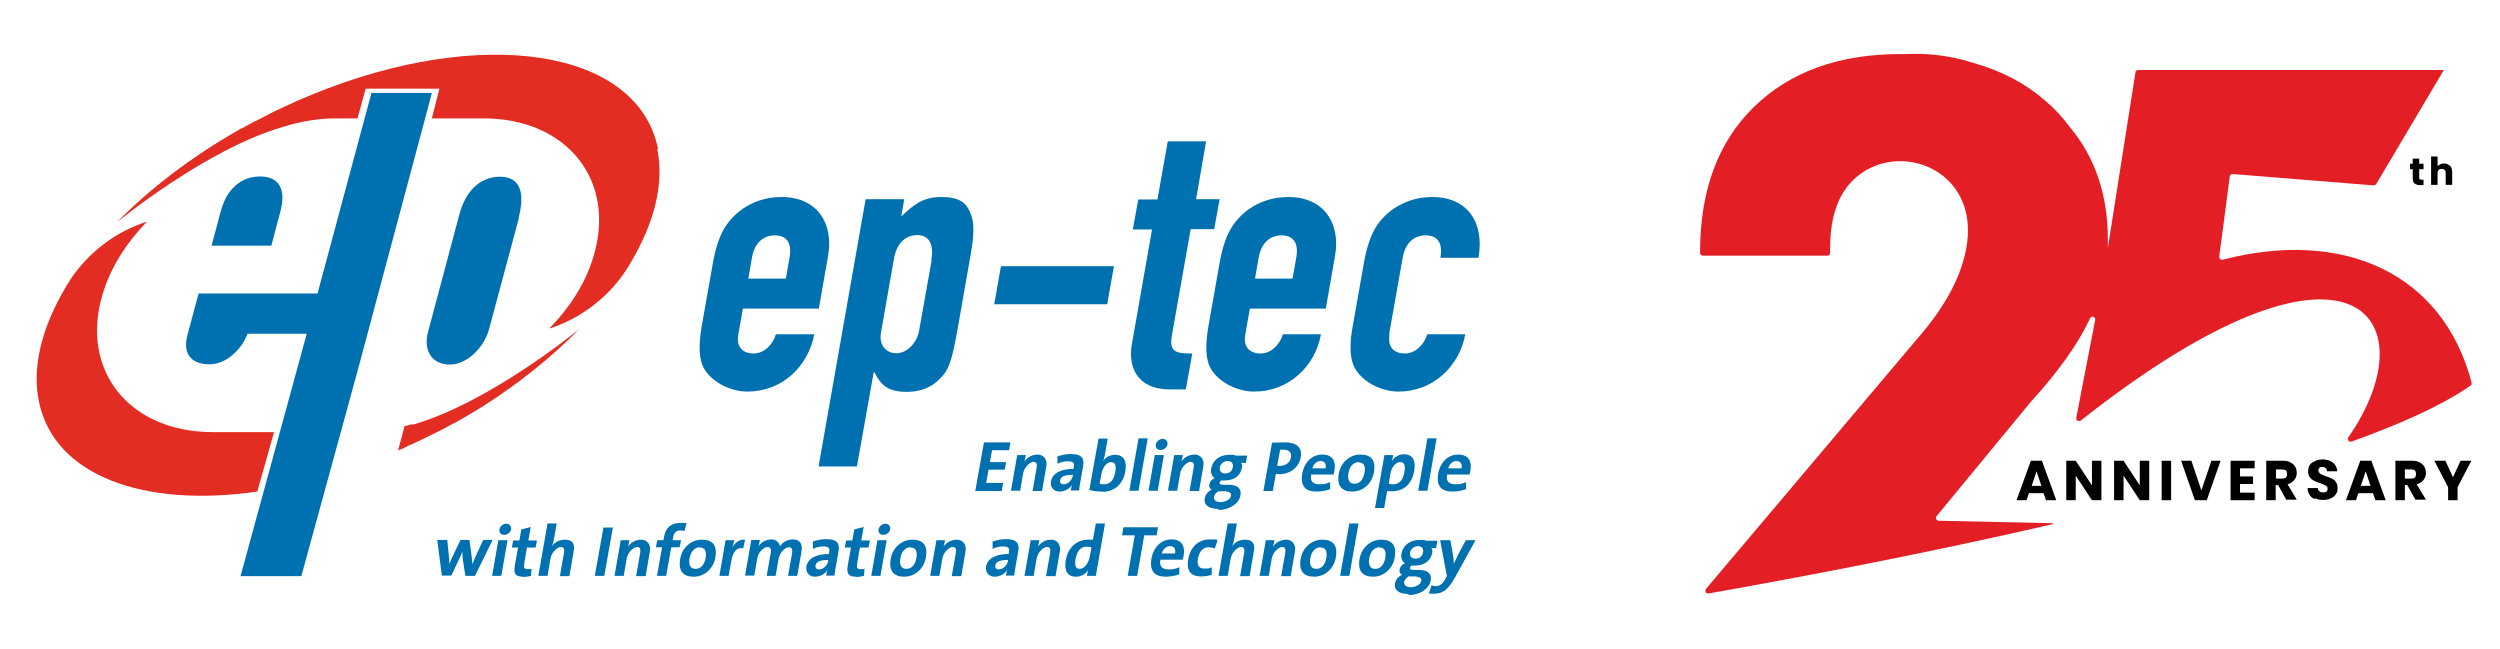 <?xml version="1.0" encoding="UTF-8"?>
<svg id="Layer_1" xmlns="http://www.w3.org/2000/svg" version="1.1" viewBox="0 0 925.1 240">
  <!-- Generator: Adobe Illustrator 29.6.0, SVG Export Plug-In . SVG Version: 2.1.1 Build 207)  -->
  <defs>
    <style>
      .st0 {
        fill: #e31f25;
      }

      .st1 {
        fill: #0071b0;
      }

      .st2 {
        fill: #e32c22;
      }
    </style>
  </defs>
  <g>
    <g>
      <g>
        <g>
          <path class="st2" d="M152.6,156.9h0c-1,.3-1.9.6-2.9.8l-2.4,9c.3-.1.7-.3,1-.4.6-.3,1.3-.6,1.9-.9.8-.4,1.6-.8,2.4-1.1,1-.5,2-1,3-1.4.7-.4,1.5-.7,2.2-1.1.6-.3,1.1-.6,1.7-.8.7-.4,1.5-.7,2.2-1.1.5-.3,1.1-.5,1.6-.8,1.3-.7,2.5-1.3,3.7-2,.4-.2.7-.4,1.1-.6h.2c3.3-1.9,6.6-3.8,9.7-5.7,13.9-8.8,26.2-18.7,36.3-29,0,0-33,27.2-61.7,35.4v-.3Z"/>
          <path class="st2" d="M101.2,159.9h-22.5c-30.8,0-49.1-22.8-40.8-50.8,2.9-9.9,8.8-19.2,16.5-27.1-11.6,3.7-21.5,11.3-28.2,21.2-.6,1-1.2,2-1.8,2.9h0c-8.8,14.8-12.7,29.6-10,42.5,5.6,27.3,38.5,39.4,80.8,33.3l6.2-22h-.2Z"/>
        </g>
        <path class="st2" d="M243.5,55.1c-7.5-37-65-46-128.3-20h0c-.5.2-1,.4-1.6.7-.7.3-1.5.6-2.2.9-.7.3-1.4.6-2.1.9-.6.3-1.3.6-1.9.9-.8.4-1.6.7-2.4,1.1-1,.5-2,.9-3,1.4-.7.3-1.4.7-2.2,1.1s-1.1.6-1.7.9c-.7.4-1.5.7-2.2,1.1-.5.3-1.1.6-1.6.8-1.2.6-2.5,1.3-3.7,2-.4.2-.7.4-1.1.6,0,0,0,0-.2,0-3.3,1.9-6.5,3.8-9.7,5.8-14,8.8-26.2,18.6-36.4,29,0,0,33-27.2,61.7-35.4h0c6.4-2,13-3.1,19.5-3.1h7.9l3-11h27.3l-2.8,11h19.1c30.8,0,49.1,22.8,40.8,50.8-2.9,10-8.8,19.2-16.5,27,11.6-3.7,21.5-11.3,28.2-21.2.6-1,1.2-2,1.8-2.9h0c8.8-14.7,12.7-29.4,10-42.4h.3Z"/>
        <g>
          <path class="st1" d="M191.9,80.6c2.4-9,.8-15.2-6.9-15.2s-12.8,5.7-15,13.9l-11.6,43.5c-1.9,7.1,1.6,12.1,8,12.1s12.7-6.2,14.6-13.2l11-41h-.1Z"/>
          <g>
            <path class="st1" d="M103.8,78.1c2.2-8.4-.8-12.8-7.6-12.8s-12.2,4.4-14.5,12.8l-3.4,12.8h22.1l3.4-12.8Z"/>
            <path class="st1" d="M137.4,34.6l-19.9,74h-44l-4.1,15.2c-1.9,7,1.2,11,8.1,11s12.3-6.4,14.1-11.3h21.9l-24.5,89.7h22.5l21.1-77,24.5-91.6,2.7-10.2h-22.5v.2Z"/>
          </g>
        </g>
      </g>
      <g>
        <path class="st1" d="M274.9,114.2l-1.7,9.6c-.8,4.4,1.4,7,5.7,7s7.4-4,8.2-7.1h14.2c-1,5.8-4.1,11.2-8.3,15-4.4,3.9-10,6.2-16.5,6.2s-14.4-4-16.7-10.1c-1.3-3.6-1.1-8.6-.1-14.3l4.1-23.2c1-5.7,2.6-10.7,5.2-14.3,4.4-6.1,11.6-10.1,20.2-10.1,13.1,0,19.4,9.6,17.2,21.9l-3.4,19.4h-28.1ZM276.9,103.1h13.9l1.4-8c.9-5.3-1.2-8-5.5-8s-7.4,2.8-8.4,8l-1.4,8Z"/>
        <path class="st1" d="M320.5,73.7h14.1l-1.1,6.4c4.3-4,7.7-7.2,14.7-7.2s9.5,2.1,11.2,6.7c1.1,3.1,1.1,7.4-.3,15.1l-4.7,26.8c-1.8,10.1-2.9,14.2-5.2,17.1-3,3.7-7,6.4-13.8,6.4s-9.5-2.6-11.8-7.2h-.3l-6.2,34.8h-14.2l17.4-98.8h.2ZM344.6,96.6c1-5.7-.4-9.6-5.2-9.6s-7.7,3.6-8.6,8.7l-4.8,27.4c-.8,4.4,1.7,7.6,5.7,7.6s7.6-3.9,8.4-8.3l4.6-25.8h-.1Z"/>
        <path class="st1" d="M370.4,98.5h41.8l-2.5,14.1h-41.8l2.5-14.1Z"/>
        <path class="st1" d="M432.2,52.3h14.1l-3.7,21.4h8.7l-2,11.1h-8.7l-6.9,39c-1.2,6.5,1.3,7,7.5,7l-2.4,13.3h-5.8c-12.8,0-15.5-9-14.2-16.5l7.5-42.7h-7.1l2-11.1h7.1l3.8-21.4h.1Z"/>
        <path class="st1" d="M462.5,114.2l-1.7,9.6c-.8,4.4,1.4,7,5.7,7s7.4-4,8.2-7.1h14.1c-1,5.8-4,11.2-8.3,15-4.4,3.9-10,6.2-16.5,6.2s-14.4-4-16.7-10.1c-1.3-3.6-1.1-8.6-.1-14.3l4.1-23.2c1-5.7,2.6-10.7,5.2-14.3,4.4-6.1,11.6-10.1,20.3-10.1,13,0,19.4,9.6,17.2,21.9l-3.4,19.4h-28.1ZM464.4,103.1h13.9l1.4-8c.9-5.3-1.2-8-5.5-8s-7.4,2.8-8.4,8l-1.4,8Z"/>
        <path class="st1" d="M514.2,123.8c-.8,4.4,1.4,7,5.7,7s7.4-4,8.2-7.1h14.1c-1,5.8-4.1,11.2-8.3,15-4.4,3.9-10,6.2-16.5,6.2s-14.4-4-16.7-10.1c-1.3-3.6-1.2-8.6-.1-14.3l4.1-23.2c1-5.7,2.6-10.7,5.1-14.3,4.4-6.1,11.7-10.1,20.2-10.1,13,0,19.4,9.4,17.1,22.5h-14.1c1-5.7-1.2-8.3-5.5-8.3s-7.4,2.8-8.4,8l-5.1,28.7h.2Z"/>
      </g>
    </g>
    <g>
      <path class="st1" d="M360.9,181.6l3.2-17.9h9.8l-.5,2.9h-6.3l-.8,4.4h6l-.5,2.8h-6l-.9,4.9h6.3l-.5,3h-9.8Z"/>
      <path class="st1" d="M382.1,181.6l1.5-8.5c.2-1.4,0-2.2-1.2-2.2s-3.4,1.9-3.8,4.3l-1.1,6.4h-3.4l2.3-13.2h3.2c-.1.6-.3,1.7-.6,2.4h0c1.1-1.5,2.8-2.6,5-2.6s3.6,1.9,3.2,4.2l-1.6,9.3h-3.5Z"/>
      <path class="st1" d="M396.2,181.6c.1-.8.3-1.5.5-2.2h0c-.9,1.5-2.7,2.5-4.7,2.5s-3.5-1.6-3.1-3.8c.6-3.1,3.8-4.6,8.4-4.6v-.7c.4-1.4-.2-2.1-2.1-2.1s-2.7.4-3.9.9v-2.7c1.3-.5,3.2-.9,4.9-.9,4.2,0,5.1,1.7,4.6,4.5l-1,5.6c-.2,1.1-.4,2.3-.5,3.4h-3.2.1ZM397,175.7c-3.5,0-4.5.9-4.7,2-.2.9.3,1.5,1.3,1.5,1.7,0,3.1-1.6,3.4-3.2v-.4h0Z"/>
      <path class="st1" d="M407.9,181.9c-1.9,0-3.4-.2-4.8-.6l3.4-19h3.4l-1,5.7c-.1.8-.4,1.9-.7,2.6h0c.9-1.4,2.6-2.3,4.4-2.3,3.2,0,4.5,2.3,3.8,6.2-.8,4.5-3.9,7.5-8.5,7.5h0ZM411.2,171c-1.8,0-3.2,2-3.6,4.3l-.7,3.7c.4.2,1,.2,1.7.2,1.9,0,3.5-1.2,4.1-4.5.4-2.5,0-3.7-1.6-3.7h.1Z"/>
      <path class="st1" d="M417.9,181.6l3.4-19.4h3.4l-3.4,19.4h-3.4Z"/>
      <path class="st1" d="M425,181.6l2.3-13.2h3.4l-2.3,13.2h-3.4ZM429.4,166.5c-1.2,0-1.9-.9-1.7-2,.2-1.1,1.3-2.1,2.5-2.1s2,.9,1.8,2.1c-.2,1.1-1.3,2-2.5,2h0Z"/>
      <path class="st1" d="M440.2,181.6l1.5-8.5c.2-1.4,0-2.2-1.2-2.2s-3.4,1.9-3.8,4.3l-1.1,6.4h-3.4l2.3-13.2h3.2c-.1.6-.3,1.7-.6,2.4h0c1.1-1.5,2.8-2.6,5-2.6s3.6,1.9,3.2,4.2l-1.6,9.3h-3.5Z"/>
      <path class="st1" d="M450.8,188.3c-3.5,0-5.4-1.4-5-3.9.2-1.4,1.4-2.7,2.6-3.2-.7-.4-1.1-1.1-.9-2,.2-1,1-1.9,2-2.3-1.1-.7-1.6-1.9-1.3-3.6.5-2.7,2.8-5,6.7-5s1.4.1,2.1.3h4.5l-.5,2.7h-1.8c.4.4.5,1,.4,1.7-.5,2.8-2.7,4.8-6.5,4.8s-.7,0-1-.1c-.5.2-.7.6-.8.9-.1.6.4.8,1.9.8h2c2.8.2,4.3,1.4,3.8,4-.5,2.8-3.8,5.3-8.2,5.3v-.4ZM453.7,181.8h-2.9c-.9.6-1.4,1.3-1.6,2-.2,1.2.8,2,2.5,2s3.5-1,3.8-2.2c.2-1-.3-1.6-1.8-1.7h0ZM454.3,170.6c-1.5,0-2.6,1-2.9,2.3-.2,1.4.4,2.3,2,2.3s2.5-.9,2.8-2.3c.2-1.4-.4-2.3-2-2.3h.1Z"/>
      <path class="st1" d="M473.3,175.4h-1.2l-1.1,6.3h-3.5l3.2-17.9c1.5,0,3.1-.1,4.8-.1,4.4,0,6.5,2,5.8,5.6-.6,3.5-3.8,6.2-8.1,6.2h.1ZM474.9,166.4h-1.2l-1.1,6h1c2.1,0,3.8-1.2,4.1-3.1.3-1.8-.5-2.9-2.9-2.9h.1Z"/>
      <path class="st1" d="M493.4,175.6h-8.2c-.5,2.4.6,3.6,3,3.6s2.6-.3,4-.8v2.6c-1.6.6-3.4.9-5,.9-4.2,0-6.1-2.1-5.3-6.7.7-4,3.5-7,7.4-7s5.1,2.6,4.5,5.9c0,.5-.2,1-.4,1.6h0ZM488.7,170.6c-1.4,0-2.6,1-3.1,2.7h4.9c.4-1.7-.4-2.7-1.8-2.7Z"/>
      <path class="st1" d="M500.4,181.9c-3.7,0-5.8-1.9-5-6.6.7-4.1,4-7.1,8-7.1s5.8,2.1,5,6.6c-.7,4.1-4,7.1-8,7.1ZM502.7,171c-1.5,0-3.2,1.2-3.7,3.9s.3,4.1,2.2,4.1,3.2-1.4,3.7-4-.2-3.9-2.2-3.9h0Z"/>
      <path class="st1" d="M515,181.8c-.6,0-1.1,0-1.7-.1l-1.1,6.3h-3.4l3.5-19.6h3.2c0,.6-.3,1.5-.5,2.2h0c1-1.5,2.6-2.5,4.6-2.5,3.1,0,4.4,2.3,3.7,6.2-.8,4.6-3.7,7.5-8.3,7.5h0ZM518.1,171c-1.8,0-3.2,2.1-3.6,4.3l-.6,3.7c.5.2,1,.2,1.7.2,1.9,0,3.5-1.2,4.1-4.5.4-2.5,0-3.7-1.6-3.7h0Z"/>
      <path class="st1" d="M524.8,181.6l3.4-19.4h3.4l-3.4,19.4h-3.4Z"/>
      <path class="st1" d="M543.7,175.6h-8.2c-.5,2.4.6,3.6,3,3.6s2.6-.3,4-.8v2.6c-1.6.6-3.4.9-5,.9-4.2,0-6.1-2.1-5.3-6.7.7-4,3.5-7,7.4-7s5.1,2.6,4.5,5.9c0,.5-.2,1-.4,1.6h0ZM539,170.6c-1.4,0-2.6,1-3.1,2.7h4.9c.4-1.7-.4-2.7-1.8-2.7h0Z"/>
    </g>
    <g>
      <path class="st1" d="M175.9,213.1h-3.7l-.9-5.9c-.1-.9-.2-1.8-.2-3h0c-.5,1.2-1,2.2-1.5,3.3l-2.6,5.5h-3.5l-1.7-13.2h3.7l.5,5c.1,1.3.3,2.6.3,4h0c.5-1.5,1.1-2.7,1.6-3.8l2.5-5.2h3.3l.7,5c.2,1.5.3,2.7.4,4h0c.5-1.4,1-2.5,1.6-3.8l2.4-5.2h3.5l-6.5,13.2h0Z"/>
      <path class="st1" d="M182.1,213.1l2.3-13.2h3.4l-2.3,13.2h-3.4ZM186.5,197.9c-1.2,0-1.9-.9-1.7-2s1.3-2.1,2.5-2.1,2,.9,1.8,2.1c-.2,1.1-1.3,2-2.5,2h-.1Z"/>
      <path class="st1" d="M193.6,213.4c-2.9,0-3.6-1.1-3.1-4.1l1.2-6.7h-2.3l.5-2.6h2.3l.7-4.1,3.5-.9-.9,5h3.2l-.5,2.6h-3.2l-1,5.8c-.3,1.7,0,2.2,1.2,2.2s1.1,0,1.5-.2l-.2,2.7c-.9.2-2,.4-2.9.4h0Z"/>
      <path class="st1" d="M207.2,213.1l1.5-8.5c.2-1.4,0-2.2-1.2-2.2s-3.4,1.9-3.8,4.3l-1.1,6.4h-3.4l3.4-19.4h3.4l-1,5.7c-.1.8-.4,1.9-.7,2.7h0c1-1.5,2.7-2.4,4.8-2.4,3,0,3.6,1.9,3.2,4.2l-1.6,9.3h-3.5Z"/>
      <path class="st1" d="M220.1,213.1l3.2-17.9h3.5l-3.2,17.9h-3.5Z"/>
      <path class="st1" d="M235.4,213.1l1.5-8.5c.2-1.4,0-2.2-1.2-2.2s-3.4,1.9-3.8,4.3l-1.1,6.4h-3.4l2.3-13.2h3.2c-.1.6-.3,1.7-.6,2.4h0c1.1-1.5,2.8-2.6,5-2.6s3.6,1.9,3.2,4.2l-1.6,9.3h-3.5Z"/>
      <path class="st1" d="M253.3,196.5c-.5-.2-1.1-.2-1.6-.2-1.5,0-2.3.8-2.6,2.5l-.2,1.1h3.1l-.5,2.6h-3.1l-1.9,10.6h-3.4l1.9-10.6h-2.3l.5-2.6h2.3l.2-1.1c.6-3.6,2.6-5.3,6.2-5.3s1.5,0,2.1.2l-.7,2.8Z"/>
      <path class="st1" d="M256.7,213.4c-3.7,0-5.8-1.9-5-6.6.7-4.1,4-7.1,8-7.1s5.8,2.1,5,6.6c-.7,4.1-4,7.1-8,7.1ZM258.9,202.5c-1.5,0-3.2,1.2-3.7,3.9s.3,4.1,2.2,4.1,3.2-1.4,3.7-4c.4-2.6-.2-3.9-2.2-3.9h0Z"/>
      <path class="st1" d="M275.1,202.9c-2.4-.5-3.9,1.1-4.5,4.8l-1,5.4h-3.4l2.3-13.2h3.2c-.1.7-.4,1.7-.7,2.7h0c.9-1.7,2.5-3.1,4.7-2.9l-.7,3.3h.1Z"/>
      <path class="st1" d="M291.6,213.1l1.5-8.3c.2-1.4,0-2.3-1.2-2.3s-3.3,1.7-3.8,4.3l-1.1,6.3h-3.3l1.5-8.4c.2-1.3.1-2.3-1.2-2.3s-3.4,1.8-3.8,4.3l-1.1,6.3h-3.4l2.3-13.2h3.2c-.1.6-.3,1.6-.6,2.4h0c1.1-1.6,2.9-2.6,4.8-2.6s3.1,1.4,3.2,2.6c.8-1.3,2.5-2.6,4.8-2.6s3.7,1.4,3.2,4.4l-1.6,9.1h-3.4Z"/>
      <path class="st1" d="M305.7,213.1c.1-.8.3-1.5.5-2.2h0c-.9,1.5-2.7,2.5-4.7,2.5s-3.5-1.6-3.1-3.8c.6-3.1,3.8-4.6,8.4-4.6v-.7c.4-1.4-.2-2.1-2.1-2.1s-2.7.4-3.9.9v-2.7c1.3-.5,3.2-.9,4.9-.9,4.2,0,5.1,1.7,4.6,4.5l-1,5.6c-.2,1.1-.4,2.3-.5,3.4h-3.2.1ZM306.5,207.2c-3.5,0-4.5.9-4.7,2-.2.9.3,1.5,1.3,1.5,1.7,0,3.1-1.6,3.4-3.2v-.4h0Z"/>
      <path class="st1" d="M316.8,213.4c-2.9,0-3.6-1.1-3.1-4.1l1.2-6.7h-2.3l.5-2.6h2.3l.7-4.1,3.5-.9-.9,5h3.2l-.5,2.6h-3.2l-1,5.8c-.3,1.7,0,2.2,1.2,2.2s1.1,0,1.5-.2l-.2,2.7c-.9.2-2,.4-2.9.4h0Z"/>
      <path class="st1" d="M322.4,213.1l2.3-13.2h3.4l-2.3,13.2h-3.4ZM326.8,197.9c-1.2,0-1.9-.9-1.7-2,.2-1.1,1.3-2.1,2.5-2.1s2,.9,1.8,2.1c-.2,1.1-1.3,2-2.5,2h0Z"/>
      <path class="st1" d="M334.6,213.4c-3.7,0-5.8-1.9-5-6.6.7-4.1,4-7.1,8-7.1s5.8,2.1,5,6.6c-.7,4.1-4,7.1-8,7.1ZM336.9,202.5c-1.5,0-3.2,1.2-3.7,3.9s.3,4.1,2.2,4.1,3.2-1.4,3.7-4c.4-2.6-.2-3.9-2.2-3.9h0Z"/>
      <path class="st1" d="M352.2,213.1l1.5-8.5c.2-1.4,0-2.2-1.2-2.2s-3.4,1.9-3.8,4.3l-1.1,6.4h-3.4l2.3-13.2h3.2c-.1.6-.3,1.7-.6,2.4h0c1.1-1.5,2.8-2.6,5-2.6s3.6,1.9,3.2,4.2l-1.6,9.3h-3.5Z"/>
      <path class="st1" d="M372.2,213.1c.1-.8.3-1.5.5-2.2h0c-.9,1.5-2.7,2.5-4.7,2.5s-3.5-1.6-3.1-3.8c.6-3.1,3.8-4.6,8.4-4.6v-.7c.4-1.4-.2-2.1-2.1-2.1s-2.7.4-3.9.9v-2.7c1.3-.5,3.2-.9,4.9-.9,4.2,0,5.1,1.7,4.6,4.5l-1,5.6c-.2,1.1-.4,2.3-.5,3.4h-3.2.1ZM373,207.2c-3.5,0-4.5.9-4.7,2-.2.9.3,1.5,1.3,1.5,1.7,0,3.1-1.6,3.4-3.2v-.4h0Z"/>
      <path class="st1" d="M387.1,213.1l1.5-8.5c.2-1.4,0-2.2-1.2-2.2s-3.4,1.9-3.8,4.3l-1.1,6.4h-3.4l2.3-13.2h3.2c-.1.6-.3,1.7-.6,2.4h0c1.1-1.5,2.8-2.6,5-2.6s3.6,1.9,3.2,4.2l-1.6,9.3h-3.5Z"/>
      <path class="st1" d="M402.2,213.1c.1-.6.3-1.5.5-2.2h0c-.9,1.5-2.6,2.5-4.6,2.5-3.2,0-4.4-2.4-3.7-6.2.8-4.5,3.9-7.5,8.3-7.5s1.1,0,1.7.1l1.1-6.1h3.4l-3.4,19.4h-3.3ZM403.8,202.5c-.6-.1-1.2-.2-1.7-.2-1.9,0-3.5,1.2-4.1,4.5-.4,2.5,0,3.7,1.6,3.7s3.2-2.1,3.6-4.3l.7-3.7h-.1Z"/>
      <path class="st1" d="M423.4,198.1l-2.6,15h-3.5l2.6-15h-4.7l.5-3h12.8l-.5,3h-4.7.1Z"/>
      <path class="st1" d="M437.6,207.1h-8.2c-.5,2.4.6,3.6,3,3.6s2.6-.3,4-.8v2.6c-1.6.6-3.4.9-5,.9-4.2,0-6.1-2.1-5.3-6.8.7-4,3.5-7,7.4-7s5.1,2.6,4.5,5.9c0,.5-.2,1-.4,1.6ZM433,202.1c-1.4,0-2.6,1-3.1,2.7h4.9c.4-1.7-.4-2.7-1.8-2.7Z"/>
      <path class="st1" d="M444.5,213.3c-3.7,0-5.6-1.9-4.8-6.4.7-4.1,3.4-7.3,8-7.3s2,.2,2.8.5l-1,2.9c-.7-.3-1.5-.5-2.4-.5-2,0-3.3,1.6-3.8,4.1-.4,2.3.1,3.8,2.4,3.8s1.8-.2,2.7-.5v2.8c-1.2.4-2.6.6-3.9.6h0Z"/>
      <path class="st1" d="M458.9,213.1l1.5-8.5c.2-1.4,0-2.2-1.2-2.2s-3.4,1.9-3.8,4.3l-1.1,6.4h-3.4l3.4-19.4h3.4l-1,5.7c-.1.8-.4,1.9-.7,2.7h0c1-1.5,2.7-2.4,4.8-2.4,3,0,3.6,1.9,3.2,4.2l-1.6,9.3h-3.5Z"/>
      <path class="st1" d="M474.1,213.1l1.5-8.5c.2-1.4,0-2.2-1.2-2.2s-3.4,1.9-3.8,4.3l-1.1,6.4h-3.4l2.3-13.2h3.2c-.1.6-.3,1.7-.6,2.4h0c1.1-1.5,2.8-2.6,5-2.6s3.6,1.9,3.2,4.2l-1.6,9.3h-3.5Z"/>
      <path class="st1" d="M486.3,213.4c-3.7,0-5.8-1.9-5-6.6.7-4.1,4-7.1,8-7.1s5.8,2.1,5,6.6c-.7,4.1-4,7.1-8,7.1ZM488.6,202.5c-1.5,0-3.2,1.2-3.7,3.9s.3,4.1,2.2,4.1,3.2-1.4,3.7-4c.4-2.6-.2-3.9-2.2-3.9h0Z"/>
      <path class="st1" d="M495.9,213.1l3.4-19.4h3.4l-3.4,19.4h-3.4Z"/>
      <path class="st1" d="M508.1,213.4c-3.7,0-5.8-1.9-5-6.6.7-4.1,4-7.1,8-7.1s5.8,2.1,5,6.6c-.7,4.1-4,7.1-8,7.1h0ZM510.4,202.5c-1.5,0-3.2,1.2-3.7,3.9s.3,4.1,2.2,4.1,3.2-1.4,3.7-4c.4-2.6-.2-3.9-2.2-3.9h0Z"/>
      <path class="st1" d="M521.2,219.8c-3.5,0-5.4-1.4-5-3.9.2-1.4,1.4-2.7,2.6-3.2-.7-.4-1.1-1.1-.9-2,.2-1,1-1.9,2-2.3-1.1-.7-1.6-1.9-1.3-3.6.5-2.7,2.8-5,6.7-5s1.4.1,2.1.3h4.5l-.5,2.7h-1.8c.4.4.5,1,.4,1.7-.5,2.8-2.7,4.8-6.5,4.8s-.7,0-1-.1c-.5.2-.7.6-.8.9,0,.6.4.8,1.9.8h2c2.8.2,4.3,1.4,3.8,4-.5,2.8-3.8,5.3-8.2,5.3v-.4ZM524.1,213.3h-2.9c-.9.6-1.4,1.3-1.6,2-.2,1.2.8,2,2.5,2s3.5-1,3.8-2.2c.2-1-.3-1.6-1.8-1.7h0ZM524.7,202.1c-1.5,0-2.6,1-2.9,2.3-.2,1.4.4,2.3,2,2.3s2.5-.9,2.8-2.3c.2-1.4-.4-2.3-2-2.3h.1Z"/>
      <path class="st1" d="M538.3,213.8c-2.5,4.6-4.6,5.9-7.7,5.9s-1.3,0-1.8-.2l.9-2.9c.5.2,1.1.3,1.6.3,1.1,0,2.4-.5,3.5-2.6l.6-1.2-2.5-13.2h3.8l.9,5.1c.2,1.1.3,2.4.4,3.6h0c.5-1.2,1.4-3,2-4.2l2.4-4.5h3.6l-7.7,14h0Z"/>
    </g>
  </g>
  <g>
    <g id="_105554106762624">
      <path class="st0" d="M904.2,26.1l-24.9,42c-.2.3-.6.5-1,.5l-52.1-4.2c-.6,0-1,.4-1.1.9l-3.9,29.7c0,.7.6,1.3,1.3,1.1,44.6-11.6,81.5,5,92.1,45.5,0,.4,0,.9-.4,1.1-.6.4-1.2.8-1.8,1.2-9.9,6.6-24.5,13.1-42.2,19.5-1,.3-1.8-.7-1.2-1.6,30.6-44.1,1.5-85.5-99-6.2-.8.6-1.8,0-1.7-1l7-36.2c.2-1.2-1.4-1.7-1.9-.6h0c-4.4,9.5-11.8,19.8-22,31l-34.8,42.2c-.6.7,0,1.7.8,1.7l41.7.9c.2,0,.5,0,.7.3h0c-46.6,10.8-93.7,19.7-127.5,25.7-1,.2-1.6-.9-1-1.7l79.9-94.6c9-10.7,14.2-20.8,16.2-30.4,6.6-31.4-27.9-42.8-43.3-24.5-4.6,5.5-6.9,13.4-6.9,23.8v1.4c0,.6-.5,1-1,1h-46.1c-.6,0-1-.5-1-1v-.3c0-22.8,6.6-40.7,19.9-53.7,13.3-13,31.4-19.6,54.4-19.6s1.5,0,2.2,0h0c8.3-.4,16.7.7,25,3.4,10.2,2.9,19,7.5,26.4,14,3.4,2.9,6.3,6.1,8.9,9.6,9.4,11.2,14.1,25.1,14.1,41.7s0,2,0,3l10.2-64.9c0-.5.5-.9,1-.9h113.2l-.3.2Z"/>
    </g>
    <g>
      <path d="M756.2,182.5h-5.4l-.9,2.6h-3.7l5.3-14.6h4.1l5.3,14.6h-3.8l-.9-2.6ZM755.4,179.8l-1.8-5.4-1.8,5.4h3.7-.1Z"/>
      <path d="M777.6,185.1h-3.5l-6-9.1v9.1h-3.5v-14.6h3.5l6,9.1v-9.1h3.5v14.6Z"/>
      <path d="M795.3,185.1h-3.5l-6-9.1v9.1h-3.5v-14.6h3.5l6,9.1v-9.1h3.5v14.6Z"/>
      <path d="M803.4,170.5v14.6h-3.5v-14.6h3.5Z"/>
      <path d="M821.7,170.5l-5.1,14.6h-4.4l-5.1-14.6h3.8l3.7,11,3.7-11h3.8-.3Z"/>
      <path d="M828.9,173.4v2.9h4.8v2.8h-4.8v3.2h5.4v2.8h-8.9v-14.6h8.9v2.8h-5.4Z"/>
      <path d="M846.1,185.1l-3.1-5.6h-.9v5.6h-3.5v-14.6h6c1.2,0,2.2.1,2.9.6.9.4,1.5,1,1.8,1.6.4.7.6,1.5.6,2.3s-.3,1.9-.9,2.6c-.6.7-1.3,1.3-2.5,1.6l3.4,5.7h-3.9.1ZM842.2,177.1h2.2c.6,0,1.2-.1,1.5-.4s.4-.7.4-1.3-.1-1-.4-1.3-.9-.4-1.5-.4h-2.2v3.7h0Z"/>
      <path d="M856.6,184.7c-.9-.3-1.5-.9-2-1.6-.4-.7-.7-1.5-.7-2.5h3.8c0,.6.3,1,.6,1.2.3.3.7.4,1.3.4s.9,0,1.3-.3c.3-.3.4-.6.4-1s0-.6-.3-.9c-.3-.3-.6-.4-.9-.6-.3-.1-.9-.3-1.5-.6-.9-.3-1.8-.6-2.3-.9-.6-.3-1.2-.7-1.6-1.3s-.6-1.3-.6-2.2c0-1.3.4-2.5,1.5-3.2s2.2-1.2,3.8-1.2,2.9.4,3.9,1.2,1.5,1.9,1.6,3.2h-3.8c0-.4-.1-.9-.6-1.2-.3-.3-.7-.4-1.2-.4s-.7,0-1,.3-.4.6-.4,1,.3.9.7,1.2,1.2.6,2,.9c.9.3,1.8.6,2.3.9.6.3,1.2.7,1.5,1.3.4.6.6,1.3.6,2.2s-.1,1.6-.6,2.2c-.4.7-1,1.2-1.9,1.6-.7.4-1.8.6-2.8.6s-2-.1-2.9-.6l-.3.3Z"/>
      <path d="M878.1,182.5h-5.4l-.9,2.6h-3.7l5.3-14.6h4.1l5.3,14.6h-3.8l-.9-2.6ZM877.2,179.8l-1.8-5.4-1.8,5.4h3.7-.1Z"/>
      <path d="M893.9,185.1l-3.1-5.6h-.9v5.6h-3.5v-14.6h6c1.2,0,2.2.1,2.9.6.9.4,1.5,1,1.8,1.6.4.7.6,1.5.6,2.3s-.3,1.9-.9,2.6c-.6.7-1.3,1.3-2.5,1.6l3.4,5.7h-3.9.1ZM889.9,177.1h2.2c.6,0,1.2-.1,1.5-.4s.4-.7.4-1.3-.1-1-.4-1.3-.9-.4-1.5-.4h-2.2v3.7h0Z"/>
      <path d="M914.5,170.5l-5.1,9.8v4.8h-3.5v-4.8l-5.1-9.8h4.1l2.8,6.1,2.8-6.1h4.1Z"/>
    </g>
    <g>
      <path d="M896.8,66.4v2.1h-1.2c-.9,0-1.6-.2-2.1-.6s-.7-1.1-.7-2.1v-3.2h-1v-2h1v-1.9h2.4v1.9h1.6v2h-1.6v3.2c0,.2,0,.4.2.5,0,0,.3.2.6.2h.9-.1Z"/>
      <path d="M906.6,61.3c.5.6.8,1.4.8,2.5v4.6h-2.4v-4.3c0-.5,0-.9-.4-1.2-.3-.3-.6-.4-1.1-.4s-.8,0-1.1.4c-.3.3-.4.7-.4,1.2v4.3h-2.4v-10.5h2.4v3.7c.2-.4.6-.6,1-.8s.9-.3,1.4-.3c.9,0,1.6.3,2.2.9h0Z"/>
    </g>
  </g>
</svg>